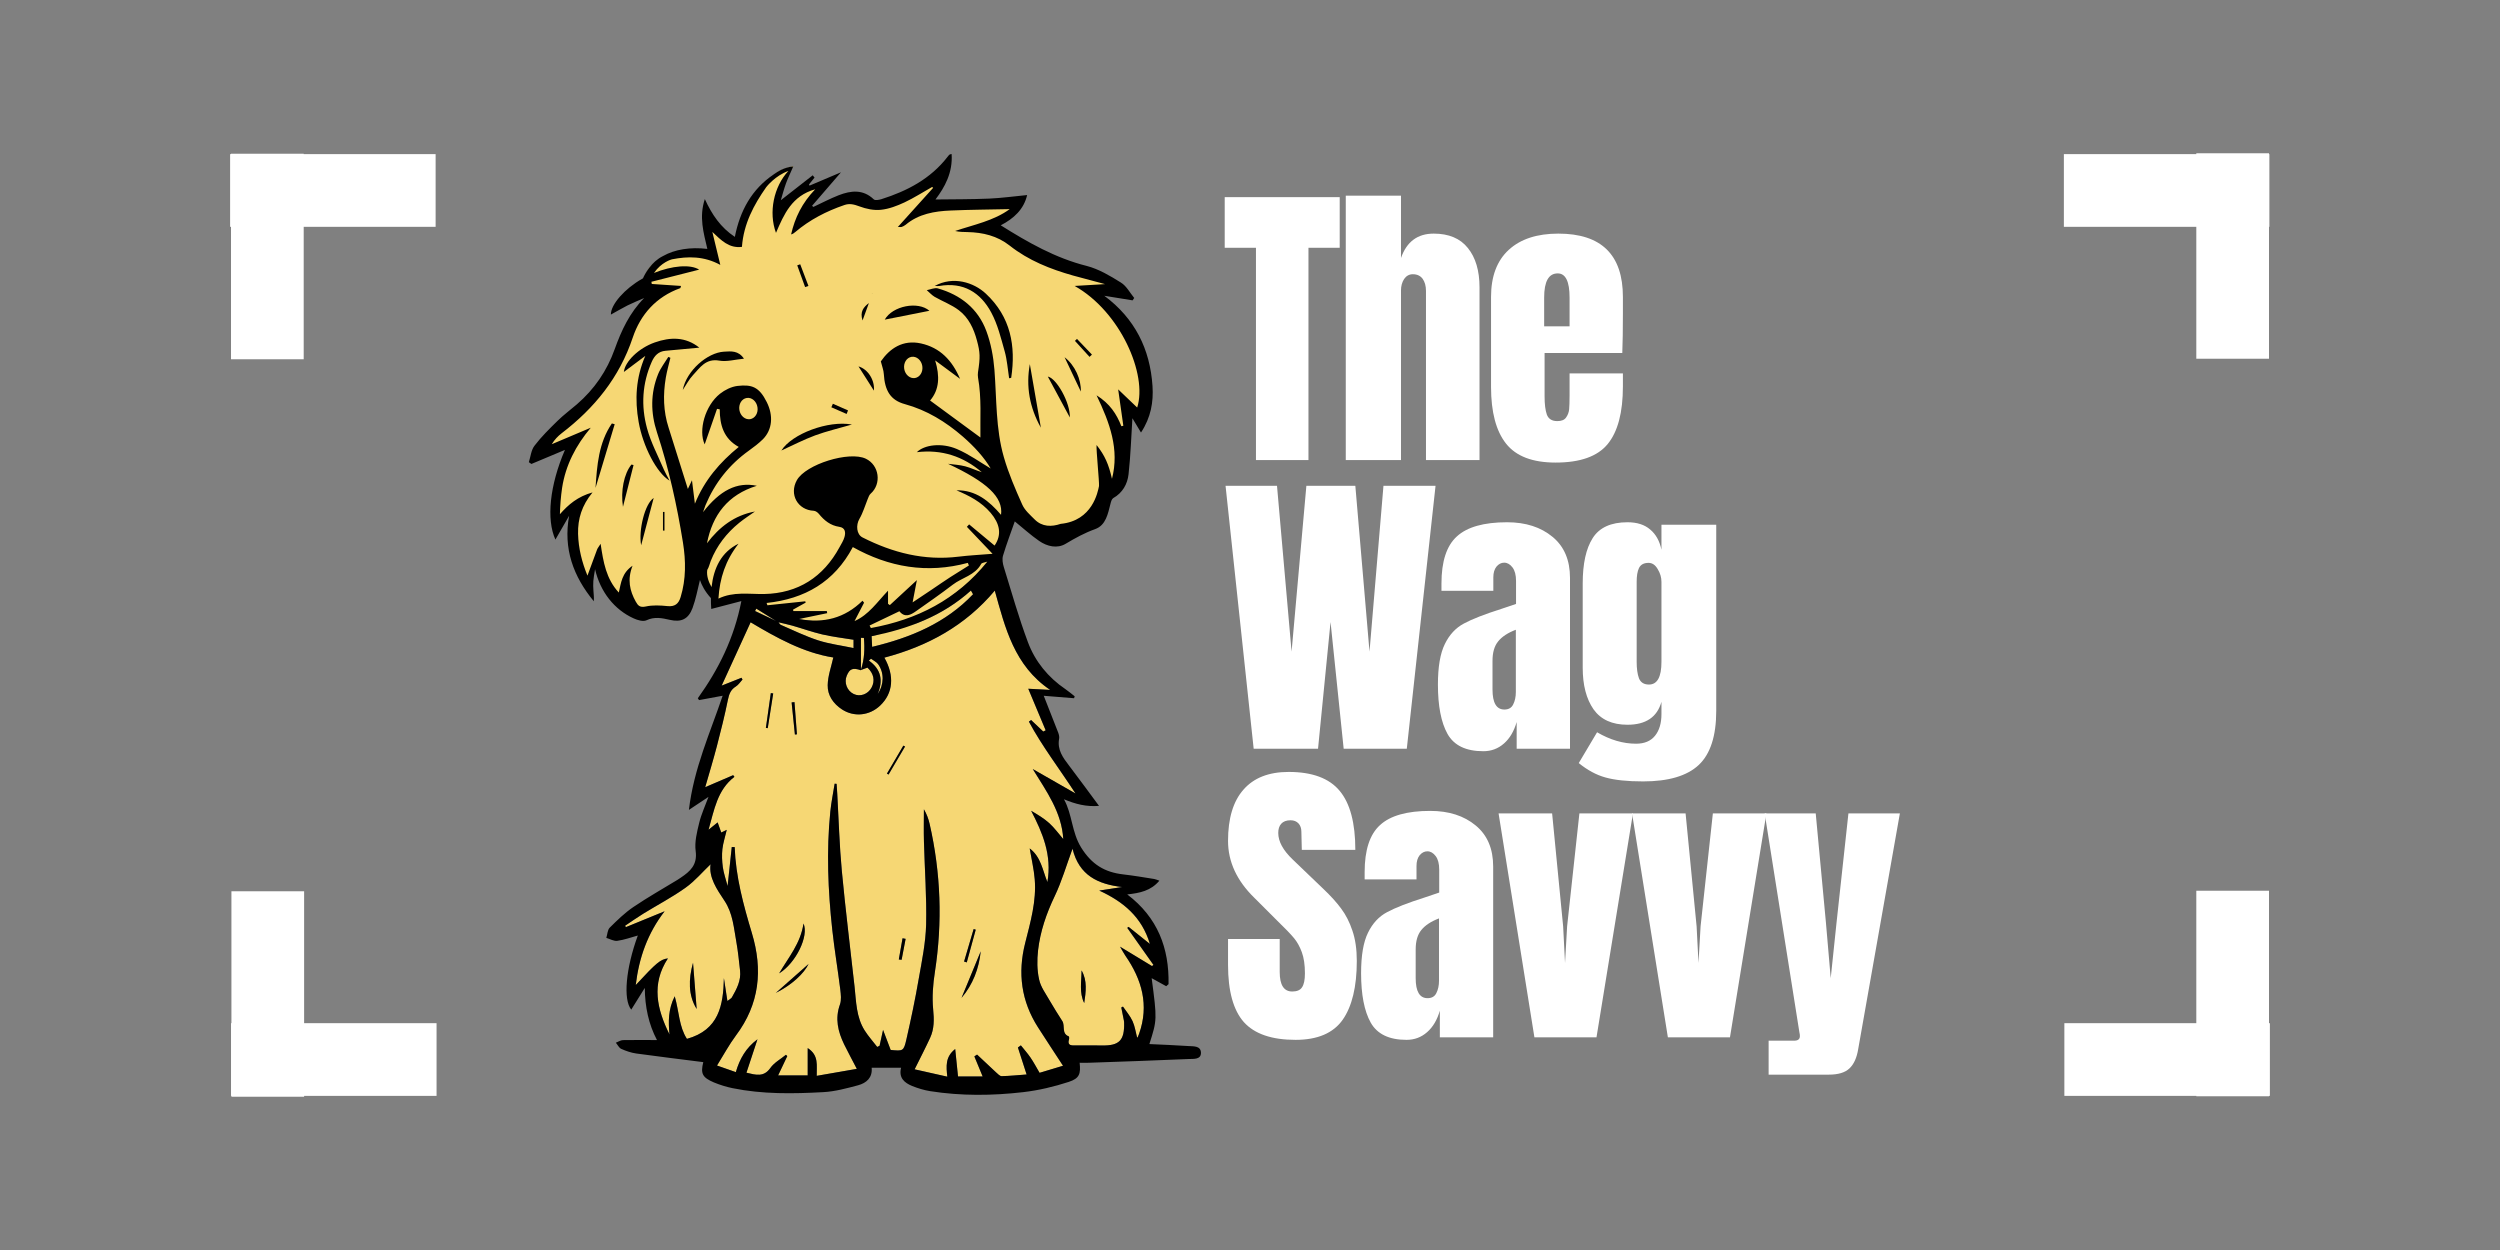 <svg xmlns="http://www.w3.org/2000/svg" xmlns:xlink="http://www.w3.org/1999/xlink" width="250" zoomAndPan="magnify" viewBox="0 0 187.5 93.75" height="125" preserveAspectRatio="xMidYMid meet" version="1.0"><rect x="0" y="0" width="187.5" height="93.75" fill="#808080" stroke="none"/><defs><g/><clipPath id="ba45e3bc0e"><path d="M 39.664 11.531 L 90.102 11.531 L 90.102 82.219 L 39.664 82.219 Z M 39.664 11.531 " clip-rule="nonzero"/></clipPath></defs><path stroke-linecap="butt" transform="matrix(-0.188, 0, 0, -0.188, 170.202, 17.012)" fill="none" stroke-linejoin="miter" d="M -0.008 14.503 L 81.976 14.503 " stroke="#ffffff" stroke-width="29" stroke-opacity="1" stroke-miterlimit="4"/><path stroke-linecap="butt" transform="matrix(0, -0.188, 0.188, 0, 164.722, 26.905)" fill="none" stroke-linejoin="miter" d="M -0.008 14.505 L 81.976 14.505 " stroke="#ffffff" stroke-width="29" stroke-opacity="1" stroke-miterlimit="4"/><path stroke-linecap="butt" transform="matrix(0.188, 0, 0, 0.188, 17.33, 76.738)" fill="none" stroke-linejoin="miter" d="M -0.009 14.503 L 81.976 14.503 " stroke="#ffffff" stroke-width="29" stroke-opacity="1" stroke-miterlimit="4"/><path stroke-linecap="butt" transform="matrix(0, 0.188, -0.188, 0, 22.81, 66.845)" fill="none" stroke-linejoin="miter" d="M -0.008 14.505 L 81.976 14.505 " stroke="#ffffff" stroke-width="29" stroke-opacity="1" stroke-miterlimit="4"/><path stroke-linecap="butt" transform="matrix(0, 0.188, -0.188, 0, 22.778, 11.533)" fill="none" stroke-linejoin="miter" d="M -0.007 14.504 L 81.977 14.504 " stroke="#ffffff" stroke-width="29" stroke-opacity="1" stroke-miterlimit="4"/><path stroke-linecap="butt" transform="matrix(-0.188, 0, 0, -0.188, 32.67, 17.012)" fill="none" stroke-linejoin="miter" d="M -0.008 14.503 L 81.976 14.503 " stroke="#ffffff" stroke-width="29" stroke-opacity="1" stroke-miterlimit="4"/><path stroke-linecap="butt" transform="matrix(0, -0.188, 0.188, 0, 164.722, 82.217)" fill="none" stroke-linejoin="miter" d="M -0.007 14.505 L 81.977 14.505 " stroke="#ffffff" stroke-width="29" stroke-opacity="1" stroke-miterlimit="4"/><path stroke-linecap="butt" transform="matrix(0.188, 0, 0, 0.188, 154.829, 76.738)" fill="none" stroke-linejoin="miter" d="M -0.007 14.503 L 81.977 14.503 " stroke="#ffffff" stroke-width="29" stroke-opacity="1" stroke-miterlimit="4"/><path fill="#f6d774" d="M 57.578 45.891 L 55.762 44.734 L 53.605 45.312 L 53.469 44.734 L 52.449 42.863 L 51.457 45.238 L 50.66 45.891 L 48.18 45.953 L 46.621 45.262 L 45.527 44.102 L 44.699 42.234 L 44.371 42.906 L 44.102 43.977 L 43.164 41.852 L 42.855 39.793 L 42.918 37.953 L 41.824 39.395 L 41.531 38.082 L 41.918 36.254 L 42.812 33.172 L 40.773 33.664 L 42.254 31.699 L 44.223 29.848 L 45.383 28.418 L 46.652 26.293 L 47.617 23.875 L 48.625 22.645 L 49.34 21.793 L 48.184 21.371 C 48.184 21.371 48.277 20.449 48.941 19.812 L 50.516 19.109 L 53.367 19.023 L 53.094 16.523 L 54.832 18.07 L 55.461 18.145 L 55.785 16.188 L 57.301 13.867 L 58.305 12.891 C 58.305 12.891 58.855 12.605 59.492 12.473 L 58.91 13.426 L 58.098 15.383 L 59.066 15.148 L 60.465 14.121 L 61.691 13.824 L 60.324 16.074 L 62.293 15.266 L 63.582 14.832 L 65.055 15.094 L 66.094 15.238 L 68.703 14.188 L 70.289 13.191 L 70.457 13.684 L 69.582 15.355 L 72.234 15.227 L 75.137 15.32 L 76.324 15.152 L 75.613 16.227 L 74.184 16.996 L 76.223 18.016 L 78.461 19.246 L 80.836 20.391 L 83.352 21.148 L 83.836 21.82 L 82.008 21.895 L 83.32 23.312 L 84.625 25.066 L 85.898 27.719 L 86.152 29.578 L 85.531 31.488 L 84.5 30.605 L 84.449 32.496 L 84.25 34.684 L 83.695 36.504 L 83 37.215 L 81.926 38.953 L 80.508 39.711 L 78.91 39.91 L 77.398 39.375 L 75.812 38.324 L 74.629 42.195 L 67.199 47.84 Z M 57.578 45.891 " fill-opacity="1" fill-rule="nonzero"/><path fill="#f6d774" d="M 77.164 54.129 C 78.172 56.004 79.477 57.688 80.66 59.516 C 79.625 58.922 78.594 58.332 77.453 57.684 C 78.484 59.355 79.625 60.918 79.742 62.938 C 79.387 62.523 79.078 62.094 78.695 61.746 C 78.293 61.383 77.82 61.102 77.332 60.812 C 78.191 62.469 78.906 64.148 78.551 66.164 C 78.188 65.25 78.066 64.273 77.223 63.637 C 77.359 64.445 77.539 65.191 77.602 65.949 C 77.738 67.59 77.281 69.16 76.887 70.727 C 76.312 72.98 76.59 75.094 77.852 77.062 C 78.449 77.996 79.062 78.922 79.723 79.938 C 79.125 80.113 78.535 80.289 77.965 80.461 C 77.707 80.023 77.516 79.656 77.285 79.32 C 77.066 79 76.805 78.707 76.562 78.402 C 76.484 78.453 76.41 78.508 76.34 78.562 C 76.551 79.211 76.758 79.859 76.996 80.586 C 76.34 80.633 75.73 80.699 75.121 80.711 C 74.984 80.715 74.828 80.539 74.699 80.426 C 74.223 79.984 73.754 79.535 73.277 79.094 C 73.211 79.137 73.141 79.184 73.074 79.23 C 73.285 79.742 73.5 80.258 73.695 80.734 C 73.113 80.734 72.496 80.734 71.848 80.734 C 71.781 80.062 71.715 79.438 71.637 78.676 C 70.883 79.27 70.965 79.961 71.043 80.75 C 70.188 80.559 69.406 80.383 68.594 80.199 C 69.023 79.332 69.406 78.598 69.754 77.848 C 70.07 77.164 70.059 76.461 69.984 75.703 C 69.895 74.781 69.969 73.82 70.113 72.902 C 70.691 69.168 70.559 65.469 69.719 61.793 C 69.633 61.418 69.5 61.051 69.289 60.695 C 69.289 61.508 69.27 62.316 69.293 63.125 C 69.348 65.195 69.504 67.266 69.457 69.332 C 69.422 70.691 69.145 72.055 68.902 73.41 C 68.641 74.934 68.32 76.449 67.977 77.957 C 67.773 78.844 67.727 78.836 66.797 78.746 C 66.621 78.285 66.445 77.828 66.227 77.242 C 66.121 77.727 66.043 78.082 65.965 78.434 C 65.906 78.465 65.848 78.492 65.789 78.52 C 65.473 78.109 65.121 77.719 64.844 77.281 C 64.215 76.285 64.215 75.133 64.09 74.012 C 63.77 71.109 63.406 68.219 63.133 65.312 C 62.953 63.402 62.902 61.48 62.793 59.562 C 62.777 59.305 62.762 59.047 62.742 58.789 C 62.691 58.785 62.645 58.781 62.598 58.777 C 62.484 59.48 62.34 60.176 62.27 60.883 C 61.973 63.84 62.098 66.793 62.418 69.738 C 62.582 71.234 62.832 72.719 63.02 74.215 C 63.062 74.582 63.113 74.996 62.996 75.328 C 62.609 76.398 62.844 77.367 63.309 78.328 C 63.59 78.898 63.891 79.457 64.258 80.164 C 63.223 80.344 62.262 80.512 61.25 80.688 C 61.234 79.91 61.434 79.16 60.574 78.605 C 60.574 79.383 60.574 79.992 60.574 80.656 C 59.812 80.656 59.105 80.656 58.355 80.656 C 58.59 80.168 58.816 79.688 59.043 79.207 C 59.012 79.176 58.977 79.145 58.941 79.109 C 58.547 79.434 58.059 79.695 57.77 80.105 C 57.277 80.793 56.707 80.629 55.98 80.453 C 56.254 79.625 56.52 78.84 56.809 77.945 C 55.938 78.594 55.473 79.414 55.184 80.41 C 54.707 80.242 54.273 80.09 53.773 79.914 C 54.27 79.117 54.676 78.355 55.188 77.668 C 56.961 75.305 57.227 72.746 56.383 69.965 C 55.754 67.871 55.176 65.75 55.098 63.531 C 55.023 63.527 54.949 63.527 54.879 63.527 C 54.781 64.441 54.684 65.355 54.566 66.453 C 54.418 65.883 54.266 65.461 54.207 65.027 C 54.148 64.586 54.129 64.125 54.176 63.684 C 54.23 63.223 54.379 62.77 54.504 62.238 C 54.332 62.32 54.23 62.371 54.09 62.438 C 54.012 62.215 53.93 61.992 53.82 61.68 C 53.605 61.852 53.434 61.996 53.141 62.23 C 53.57 60.719 53.793 59.25 55.078 58.262 C 55.047 58.223 55.016 58.176 54.984 58.137 C 54.305 58.426 53.625 58.723 52.887 59.039 C 53.191 57.984 53.5 56.969 53.766 55.949 C 54.066 54.801 54.352 53.652 54.59 52.496 C 54.676 52.066 54.793 51.727 55.184 51.488 C 55.383 51.363 55.52 51.145 55.684 50.965 C 55.66 50.918 55.637 50.875 55.609 50.832 C 55.098 51.039 54.582 51.238 54.121 51.422 C 54.836 49.863 55.555 48.289 56.293 46.672 C 58.223 47.824 60.254 48.957 62.496 49.312 C 62.344 50 62.086 50.691 62.074 51.387 C 62.055 52.148 62.496 52.781 63.148 53.207 C 64.059 53.801 65.211 53.676 66.008 52.918 C 66.98 51.996 67.102 50.691 66.324 49.324 C 69.57 48.465 72.395 46.93 74.609 44.297 C 75.387 47.09 76.062 49.922 78.758 51.742 C 78.148 51.711 77.641 51.684 77.117 51.656 C 77.566 52.727 77.992 53.75 78.422 54.773 C 78.359 54.805 78.301 54.836 78.242 54.867 C 77.934 54.578 77.633 54.289 77.328 54 C 77.273 54.047 77.219 54.09 77.164 54.129 Z M 58.434 73.004 C 59.684 72.238 60.684 70.203 60.262 69.262 C 60.051 70.75 59.129 71.812 58.434 73.004 Z M 60.648 72.293 C 60.066 72.809 59.125 73.637 58.184 74.469 C 59.379 73.875 60.297 73.016 60.648 72.293 Z M 73.555 71.348 C 73.074 72.512 72.59 73.68 72.113 74.844 C 72.969 73.832 73.422 72.648 73.555 71.348 Z M 72.305 72.117 C 72.371 72.137 72.438 72.156 72.508 72.176 C 72.734 71.355 72.957 70.539 73.18 69.723 C 73.129 69.707 73.078 69.691 73.023 69.676 C 72.785 70.492 72.543 71.305 72.305 72.117 Z M 67.41 71.961 C 67.48 71.969 67.547 71.977 67.621 71.984 C 67.719 71.461 67.82 70.934 67.922 70.414 C 67.844 70.398 67.766 70.387 67.691 70.371 C 67.598 70.902 67.504 71.434 67.41 71.961 Z M 59.586 52.66 C 59.516 52.668 59.445 52.672 59.371 52.68 C 59.453 53.484 59.531 54.285 59.617 55.09 C 59.668 55.086 59.715 55.078 59.77 55.074 C 59.703 54.27 59.645 53.465 59.586 52.66 Z M 57.441 54.594 C 57.484 54.602 57.535 54.605 57.578 54.609 C 57.715 53.742 57.852 52.875 57.988 52.004 C 57.926 51.996 57.867 51.988 57.809 51.98 C 57.688 52.852 57.566 53.723 57.441 54.594 Z M 67.879 55.988 C 67.836 55.965 67.793 55.945 67.75 55.926 C 67.34 56.625 66.93 57.32 66.52 58.023 C 66.562 58.047 66.602 58.066 66.641 58.094 C 67.055 57.387 67.465 56.691 67.879 55.988 Z M 67.879 55.988 " fill-opacity="1" fill-rule="nonzero"/><path fill="#f6d774" d="M 80.43 63.652 C 80.922 65.668 82.348 66.316 84.152 66.527 C 83.578 66.617 83.004 66.703 82.434 66.793 C 84.227 67.617 85.633 68.766 86.234 70.797 C 85.664 70.344 85.148 69.926 84.633 69.516 C 84.598 69.543 84.57 69.566 84.535 69.59 C 85.188 70.512 85.844 71.438 86.496 72.363 C 86.461 72.395 86.43 72.426 86.395 72.457 C 85.637 72 84.879 71.535 83.992 71 C 84.168 71.297 84.273 71.5 84.402 71.684 C 85.645 73.477 86.195 75.395 85.43 77.543 C 85.402 77.613 85.371 77.68 85.344 77.75 C 85.328 77.785 85.305 77.812 85.281 77.84 C 85.176 77.422 85.113 76.984 84.938 76.594 C 84.758 76.199 84.461 75.859 84.215 75.496 C 84.172 75.52 84.133 75.543 84.09 75.562 C 84.156 75.902 84.227 76.238 84.293 76.578 C 84.301 76.617 84.297 76.656 84.301 76.691 C 84.344 78.027 83.941 78.438 82.645 78.414 C 81.988 78.398 81.336 78.414 80.676 78.41 C 80.367 78.41 80.016 78.449 80.172 77.938 C 80.191 77.875 80.18 77.742 80.148 77.73 C 79.59 77.516 79.891 76.941 79.668 76.586 C 79.348 76.082 79.023 75.574 78.727 75.059 C 78.434 74.539 78.043 74.027 77.926 73.461 C 77.77 72.762 77.766 72.004 77.848 71.281 C 78.012 69.855 78.473 68.516 79.098 67.211 C 79.621 66.113 79.961 64.93 80.43 63.652 Z M 81.316 75.23 C 81.441 74.391 81.562 73.555 81.117 72.781 C 81.117 73.605 80.93 74.445 81.316 75.23 Z M 81.316 75.23 " fill-opacity="1" fill-rule="nonzero"/><path fill="#f6d774" d="M 50.211 77.582 C 49.273 75.695 48.828 73.801 50.094 71.879 C 49.527 71.957 49.254 72.184 47.68 73.879 C 47.922 71.832 48.574 69.988 49.848 68.344 C 48.879 68.742 47.91 69.141 46.941 69.535 C 46.922 69.504 46.902 69.465 46.883 69.43 C 47.34 69.125 47.785 68.809 48.254 68.52 C 49.309 67.871 50.418 67.293 51.426 66.57 C 52.125 66.07 52.695 65.387 53.293 64.82 C 53.152 65.809 53.758 66.688 54.332 67.551 C 54.969 68.5 55.035 69.598 55.23 70.664 C 55.355 71.363 55.422 72.078 55.504 72.785 C 55.594 73.543 55.246 74.18 54.891 74.805 C 54.844 74.887 54.73 74.934 54.555 75.074 C 54.457 74.445 54.375 73.898 54.293 73.359 C 54.246 75.395 53.922 77.25 51.52 77.918 C 50.93 77.02 50.938 75.898 50.605 74.719 C 50.102 75.719 50.125 76.645 50.211 77.582 Z M 51.977 72.207 C 51.637 73.438 51.609 74.641 52.25 75.676 C 52.164 74.578 52.07 73.391 51.977 72.207 Z M 51.977 72.207 " fill-opacity="1" fill-rule="nonzero"/><path fill="#f6d774" d="M 68.441 45.184 C 68.543 44.664 68.641 44.152 68.762 43.512 C 67.996 44.223 67.367 44.805 66.734 45.387 C 66.688 45.352 66.645 45.32 66.602 45.289 C 66.602 45.023 66.602 44.758 66.602 44.305 C 65.762 45.184 65.156 46.105 64.086 46.586 C 64.348 46.078 64.574 45.645 64.801 45.207 C 64.762 45.16 64.723 45.105 64.684 45.059 C 63.352 46.367 61.773 46.773 59.922 46.43 C 60.676 46.273 61.355 46.133 62.035 45.992 C 62.027 45.938 62.016 45.883 62.008 45.832 C 61.172 45.832 60.332 45.832 59.496 45.832 C 59.488 45.797 59.484 45.762 59.477 45.727 C 59.789 45.551 60.109 45.375 60.422 45.199 C 60.41 45.168 60.402 45.137 60.391 45.102 C 59.445 45.199 58.5 45.297 57.555 45.398 C 57.535 45.344 57.516 45.281 57.496 45.227 C 60.359 44.922 62.578 43.652 63.961 41.035 C 66.664 42.547 69.531 43.047 72.586 42.219 C 72.613 42.285 72.645 42.348 72.668 42.414 C 72.207 42.703 71.738 42.988 71.285 43.281 C 70.809 43.586 70.348 43.914 69.879 44.227 C 69.395 44.547 68.91 44.867 68.441 45.184 Z M 68.441 45.184 " fill-opacity="1" fill-rule="nonzero"/><path fill="#f6d774" d="M 72.977 44.566 C 70.934 46.723 68.312 47.82 65.41 48.512 C 65.395 48.234 65.383 48.004 65.371 47.711 C 68.125 47.156 70.691 46.207 72.82 44.285 C 72.871 44.379 72.922 44.473 72.977 44.566 Z M 72.977 44.566 " fill-opacity="1" fill-rule="nonzero"/><path fill="#f6d774" d="M 74.043 42.129 C 71.742 44.984 68.766 46.477 65.312 47.102 C 65.277 47.035 65.246 46.977 65.215 46.914 C 65.945 46.562 66.684 46.211 67.453 45.844 C 67.867 46.359 68.297 46.121 68.707 45.832 C 69.629 45.18 70.559 44.539 71.453 43.852 C 72.148 43.316 73.121 43.156 73.586 42.293 C 73.645 42.203 73.855 42.195 74.043 42.129 Z M 74.043 42.129 " fill-opacity="1" fill-rule="nonzero"/><path fill="#f6d774" d="M 64.562 50.258 C 64.727 50.195 64.891 50.137 65.059 50.07 C 65.531 50.508 65.645 51.055 65.367 51.57 C 65.094 52.074 64.508 52.281 64.027 52.051 C 63.523 51.809 63.289 51.191 63.508 50.672 C 63.727 50.152 63.961 50.062 64.57 50.27 Z M 64.562 50.258 " fill-opacity="1" fill-rule="nonzero"/><path fill="#f6d774" d="M 58.355 46.668 C 58.707 46.75 59.062 46.82 59.41 46.918 C 60.164 47.133 60.906 47.402 61.672 47.582 C 62.434 47.758 63.219 47.852 64.016 47.98 C 64.016 48.137 64.016 48.293 64.016 48.605 C 63.094 48.41 62.199 48.297 61.359 48.027 C 60.402 47.715 59.492 47.27 58.562 46.867 C 58.484 46.836 58.434 46.723 58.371 46.648 C 58.371 46.648 58.355 46.668 58.355 46.668 Z M 58.355 46.668 " fill-opacity="1" fill-rule="nonzero"/><path fill="#f6d774" d="M 65.836 52.043 C 66.242 51.051 66.098 50.203 65.168 49.543 C 65.223 49.496 65.277 49.449 65.328 49.402 C 65.508 49.539 65.734 49.641 65.859 49.809 C 66.328 50.453 66.312 51.352 65.836 52.043 Z M 65.836 52.043 " fill-opacity="1" fill-rule="nonzero"/><path fill="#f6d774" d="M 64.57 50.27 C 64.57 49.461 64.57 48.648 64.57 47.84 C 64.645 47.844 64.719 47.844 64.793 47.848 C 64.863 48.656 64.836 49.465 64.562 50.258 C 64.562 50.258 64.57 50.27 64.57 50.27 Z M 64.57 50.27 " fill-opacity="1" fill-rule="nonzero"/><path fill="#f6d774" d="M 58.355 46.668 C 58.355 46.668 58.371 46.648 58.371 46.648 C 57.789 46.371 57.211 46.102 56.629 45.824 C 56.66 45.766 56.691 45.703 56.723 45.645 C 57.27 45.984 57.812 46.328 58.355 46.668 Z M 58.355 46.668 " fill-opacity="1" fill-rule="nonzero"/><path fill="#000000" d="M 58.434 73.004 C 59.129 71.812 60.051 70.75 60.262 69.262 C 60.684 70.203 59.684 72.238 58.434 73.004 Z M 58.434 73.004 " fill-opacity="1" fill-rule="nonzero"/><path fill="#000000" d="M 60.648 72.293 C 60.297 73.016 59.383 73.875 58.184 74.469 C 59.125 73.637 60.062 72.809 60.648 72.293 Z M 60.648 72.293 " fill-opacity="1" fill-rule="nonzero"/><path fill="#000000" d="M 73.555 71.348 C 73.418 72.652 72.969 73.832 72.113 74.844 C 72.594 73.676 73.078 72.512 73.555 71.348 Z M 73.555 71.348 " fill-opacity="1" fill-rule="nonzero"/><path fill="#000000" d="M 72.305 72.117 C 72.543 71.305 72.785 70.492 73.023 69.68 C 73.078 69.695 73.129 69.711 73.18 69.727 C 72.957 70.543 72.734 71.359 72.508 72.18 C 72.438 72.156 72.371 72.137 72.305 72.117 Z M 72.305 72.117 " fill-opacity="1" fill-rule="nonzero"/><path fill="#000000" d="M 67.41 71.961 C 67.504 71.434 67.598 70.902 67.691 70.371 C 67.77 70.387 67.848 70.398 67.922 70.414 C 67.82 70.934 67.719 71.461 67.621 71.984 C 67.547 71.977 67.48 71.969 67.41 71.961 Z M 67.41 71.961 " fill-opacity="1" fill-rule="nonzero"/><path fill="#000000" d="M 59.586 52.66 C 59.645 53.465 59.703 54.27 59.77 55.074 C 59.715 55.078 59.668 55.086 59.617 55.09 C 59.531 54.285 59.453 53.484 59.371 52.68 C 59.445 52.672 59.516 52.668 59.586 52.66 Z M 59.586 52.66 " fill-opacity="1" fill-rule="nonzero"/><path fill="#000000" d="M 57.441 54.594 C 57.566 53.723 57.688 52.852 57.812 51.984 C 57.871 51.992 57.93 52 57.992 52.008 C 57.855 52.879 57.719 53.746 57.582 54.613 C 57.535 54.605 57.488 54.602 57.441 54.594 Z M 57.441 54.594 " fill-opacity="1" fill-rule="nonzero"/><path fill="#000000" d="M 67.879 55.988 C 67.465 56.691 67.055 57.387 66.641 58.09 C 66.602 58.066 66.562 58.047 66.52 58.02 C 66.934 57.32 67.344 56.625 67.75 55.922 C 67.793 55.949 67.836 55.965 67.879 55.988 Z M 67.879 55.988 " fill-opacity="1" fill-rule="nonzero"/><path fill="#000000" d="M 81.316 75.23 C 80.926 74.445 81.117 73.605 81.117 72.781 C 81.562 73.555 81.441 74.391 81.316 75.23 Z M 81.316 75.23 " fill-opacity="1" fill-rule="nonzero"/><path fill="#000000" d="M 51.977 72.207 C 52.07 73.391 52.164 74.578 52.25 75.676 C 51.609 74.641 51.637 73.438 51.977 72.207 Z M 51.977 72.207 " fill-opacity="1" fill-rule="nonzero"/><path fill="#000000" d="M 49.105 25.684 C 47.887 26.113 46.867 27.125 46.789 27.898 C 47.309 27.508 47.855 27.102 48.398 26.691 C 47.688 28.324 47.602 29.969 47.898 31.648 C 48.223 33.484 49.254 35.477 50.219 36.051 C 50.043 35.715 49.902 35.48 49.793 35.227 C 49.355 34.191 48.812 33.184 48.523 32.109 C 48.07 30.441 48.164 28.758 48.879 27.141 C 49.082 26.676 49.383 26.355 49.91 26.309 C 50.754 26.234 51.59 26.156 52.449 26.074 C 51.418 25.25 50.281 25.27 49.105 25.684 Z M 49.105 25.684 " fill-opacity="1" fill-rule="nonzero"/><path fill="#000000" d="M 70.438 21.449 C 72.246 21.133 73.543 21.934 74.352 23.453 C 74.828 24.344 75.074 25.367 75.352 26.352 C 75.535 27.004 75.578 27.695 75.684 28.371 C 75.734 28.359 75.789 28.348 75.84 28.336 C 76.199 25.949 75.805 23.766 73.941 22.027 C 73.031 21.172 71.477 20.684 70.102 21.449 C 70.293 21.449 70.367 21.461 70.438 21.449 Z M 70.438 21.449 " fill-opacity="1" fill-rule="nonzero"/><path fill="#000000" d="M 54.301 26.375 C 53.055 26.445 51.484 27.797 51.207 29.25 C 51.457 28.879 51.664 28.465 51.965 28.145 C 52.496 27.578 52.926 26.867 53.945 27.047 C 54.504 27.148 55.117 26.965 55.797 26.902 C 55.379 26.277 54.824 26.344 54.301 26.375 Z M 54.301 26.375 " fill-opacity="1" fill-rule="nonzero"/><path fill="#000000" d="M 63.895 31.84 C 62.129 31.512 59.398 32.531 58.602 33.789 C 59.457 33.398 60.277 32.973 61.141 32.652 C 62.012 32.332 62.93 32.121 63.895 31.84 Z M 63.895 31.84 " fill-opacity="1" fill-rule="nonzero"/><path fill="#000000" d="M 66.355 23.973 C 67.504 23.746 68.59 23.531 69.707 23.309 C 68.855 22.566 66.941 22.938 66.355 23.973 Z M 66.355 23.973 " fill-opacity="1" fill-rule="nonzero"/><path fill="#000000" d="M 44.664 36.594 C 45.141 35 45.625 33.41 46.102 31.816 C 46.031 31.797 45.961 31.781 45.891 31.758 C 44.895 33.215 44.777 34.91 44.664 36.594 Z M 44.664 36.594 " fill-opacity="1" fill-rule="nonzero"/><path fill="#000000" d="M 77.238 27.309 C 76.934 28.996 77.223 30.566 78.066 32.078 C 77.785 30.461 77.508 28.887 77.238 27.309 Z M 77.238 27.309 " fill-opacity="1" fill-rule="nonzero"/><path fill="#000000" d="M 48.086 40.895 C 48.414 39.652 48.719 38.5 49.027 37.348 C 48.352 37.789 47.879 39.805 48.086 40.895 Z M 48.086 40.895 " fill-opacity="1" fill-rule="nonzero"/><path fill="#000000" d="M 78.586 28.242 C 79.125 29.238 79.641 30.199 80.238 31.309 C 80.285 30.238 79.242 28.363 78.586 28.242 Z M 78.586 28.242 " fill-opacity="1" fill-rule="nonzero"/><path fill="#000000" d="M 46.723 38.012 C 46.984 36.98 47.25 35.93 47.516 34.879 C 47.465 34.867 47.414 34.855 47.359 34.84 C 46.797 35.527 46.539 36.828 46.723 38.012 Z M 46.723 38.012 " fill-opacity="1" fill-rule="nonzero"/><path fill="#000000" d="M 79.844 26.793 C 80.238 27.629 80.633 28.461 81.062 29.367 C 81.098 28.469 80.629 27.398 79.844 26.793 Z M 79.844 26.793 " fill-opacity="1" fill-rule="nonzero"/><path fill="#000000" d="M 64.387 27.48 C 64.742 28.043 65.102 28.605 65.543 29.297 C 65.617 28.516 65.102 27.688 64.387 27.48 Z M 64.387 27.48 " fill-opacity="1" fill-rule="nonzero"/><path fill="#000000" d="M 81.895 26.594 C 81.52 26.203 81.148 25.812 80.773 25.418 C 80.723 25.469 80.668 25.516 80.621 25.566 C 80.988 25.965 81.348 26.363 81.715 26.766 C 81.773 26.707 81.836 26.652 81.895 26.594 Z M 81.895 26.594 " fill-opacity="1" fill-rule="nonzero"/><path fill="#000000" d="M 60.633 21.445 C 60.426 20.902 60.219 20.359 60.016 19.82 C 59.941 19.848 59.871 19.875 59.793 19.902 C 59.992 20.441 60.188 20.988 60.383 21.531 C 60.469 21.504 60.551 21.473 60.633 21.445 Z M 60.633 21.445 " fill-opacity="1" fill-rule="nonzero"/><path fill="#000000" d="M 49.723 39.797 C 49.758 39.797 49.801 39.797 49.836 39.797 C 49.836 39.332 49.836 38.863 49.836 38.395 C 49.801 38.395 49.758 38.395 49.723 38.395 C 49.723 38.863 49.723 39.328 49.723 39.797 Z M 49.723 39.797 " fill-opacity="1" fill-rule="nonzero"/><path fill="#000000" d="M 65.168 22.727 C 64.773 23.031 64.477 23.371 64.691 24.035 C 64.883 23.508 65.027 23.121 65.168 22.727 Z M 65.168 22.727 " fill-opacity="1" fill-rule="nonzero"/><path fill="#000000" d="M 63.602 30.781 C 63.223 30.617 62.844 30.449 62.465 30.281 C 62.426 30.371 62.391 30.461 62.352 30.547 C 62.734 30.715 63.113 30.879 63.496 31.047 C 63.531 30.957 63.566 30.871 63.602 30.781 Z M 63.602 30.781 " fill-opacity="1" fill-rule="nonzero"/><path fill="#000000" d="M 65.41 21.988 C 65.41 21.988 65.391 21.996 65.387 22 C 65.395 22.004 65.398 22.004 65.406 22.004 C 65.41 21.996 65.41 21.992 65.41 21.988 Z M 65.41 21.988 " fill-opacity="1" fill-rule="nonzero"/><path fill="#000000" d="M 65.426 22.008 C 65.418 22.008 65.414 22.004 65.41 22.004 C 65.406 22.012 65.406 22.016 65.402 22.023 C 65.41 22.016 65.414 22.012 65.426 22.008 Z M 65.426 22.008 " fill-opacity="1" fill-rule="nonzero"/><g clip-path="url(#ba45e3bc0e)"><path fill="#000000" d="M 90.07 78.926 C 90.039 78.422 89.496 78.48 89.117 78.453 C 88.152 78.387 87.18 78.352 86.203 78.305 C 86.785 76.48 86.785 76.48 86.375 73.363 C 86.75 73.566 87.109 73.766 87.465 73.965 C 87.523 73.914 87.578 73.867 87.641 73.812 C 87.691 71.121 86.836 68.82 84.543 67.082 C 85.488 66.98 86.316 66.812 86.953 66.051 C 86.781 65.992 86.68 65.945 86.574 65.926 C 85.793 65.801 85.012 65.668 84.23 65.578 C 82.852 65.418 81.879 64.836 81.09 63.57 C 80.367 62.406 80.43 61.082 79.797 59.945 C 80.652 60.305 81.477 60.52 82.426 60.441 C 81.641 59.387 80.926 58.395 80.184 57.426 C 79.723 56.824 79.281 56.234 79.434 55.406 C 79.461 55.27 79.422 55.102 79.371 54.961 C 79.004 54.008 78.625 53.055 78.281 52.184 C 78.938 52.238 79.746 52.305 80.555 52.367 C 80.57 52.32 80.582 52.27 80.602 52.223 C 80.371 52.043 80.148 51.848 79.91 51.688 C 78.609 50.805 77.637 49.617 77.094 48.164 C 76.406 46.32 75.871 44.422 75.289 42.539 C 75.203 42.266 75.148 41.934 75.227 41.672 C 75.492 40.789 75.824 39.918 76.109 39.105 C 76.719 39.598 77.297 40.129 77.941 40.574 C 78.539 40.984 79.285 41.164 79.922 40.785 C 80.641 40.355 81.348 39.965 82.145 39.68 C 82.945 39.387 83.094 38.531 83.289 37.773 C 83.324 37.625 83.383 37.426 83.492 37.359 C 84.195 36.961 84.559 36.305 84.641 35.57 C 84.801 34.133 84.844 32.68 84.93 31.367 C 85.07 31.598 85.293 31.973 85.574 32.441 C 86.324 31.301 86.516 30.145 86.438 28.953 C 86.254 26.184 85.121 23.891 82.824 22.184 C 83.566 22.301 84.258 22.414 84.945 22.527 C 84.988 22.465 85.027 22.406 85.066 22.348 C 84.738 21.949 84.484 21.445 84.066 21.191 C 83.262 20.688 82.41 20.18 81.504 19.945 C 79.148 19.352 77.098 18.18 75.055 16.898 C 76.035 16.395 76.793 15.691 77.035 14.629 C 76.078 14.719 75.137 14.855 74.191 14.895 C 72.828 14.953 71.461 14.945 70.16 14.961 C 70.855 14.047 71.469 12.938 71.371 11.551 C 71.285 11.574 71.242 11.57 71.215 11.594 C 71.16 11.641 71.113 11.699 71.066 11.762 C 69.793 13.41 68.043 14.324 66.105 14.938 C 65.926 14.992 65.633 15.047 65.535 14.953 C 64.727 14.18 63.82 14.289 62.906 14.641 C 62.258 14.895 61.637 15.223 61 15.52 C 60.973 15.488 60.938 15.461 60.906 15.434 C 61.602 14.629 62.293 13.828 63.074 12.922 C 62.223 13.281 61.469 13.602 60.715 13.922 C 60.699 13.891 60.684 13.867 60.672 13.836 C 60.809 13.664 60.949 13.492 61.09 13.32 C 61.047 13.266 60.996 13.207 60.953 13.148 C 60.168 13.762 59.379 14.375 58.562 15.016 C 58.688 14.594 58.801 14.16 58.953 13.742 C 59.105 13.332 59.301 12.938 59.496 12.484 C 59.496 12.484 58.77 12.504 58.031 13.078 C 58.027 13.078 58.027 13.082 58.027 13.082 C 56.383 14.191 55.5 15.801 55.113 17.766 C 54.051 17.062 53.398 16.102 52.863 14.93 C 52.414 16.277 52.77 17.465 53.051 18.668 C 51.77 18.512 50.594 18.711 49.734 19.199 C 48.836 19.641 48.375 20.527 48.223 20.875 C 48.203 20.887 48.188 20.895 48.168 20.906 C 46.863 21.641 45.801 22.844 45.816 23.594 C 46.238 23.363 46.641 23.121 47.059 22.91 C 47.469 22.707 47.895 22.535 48.312 22.352 C 47.215 23.461 46.602 24.797 46.105 26.18 C 45.52 27.82 44.578 29.191 43.266 30.324 C 42.781 30.742 42.262 31.125 41.809 31.57 C 41.207 32.16 40.598 32.758 40.09 33.426 C 39.836 33.75 39.797 34.242 39.664 34.664 C 39.727 34.711 39.789 34.75 39.855 34.797 C 40.672 34.457 41.484 34.113 42.371 33.742 C 41.227 36.402 40.965 38.957 41.656 40.469 C 42 39.871 42.344 39.277 42.684 38.684 C 42.234 41.156 43 43.234 44.535 45.094 C 44.562 44.824 44.523 44.57 44.508 44.312 C 44.492 44.07 44.48 43.824 44.5 43.578 C 44.516 43.332 44.566 43.094 44.629 42.691 C 45.023 44.395 46.074 45.719 47.516 46.375 C 47.809 46.512 48.234 46.637 48.48 46.523 C 49.09 46.234 49.645 46.355 50.234 46.488 C 51.09 46.688 51.629 46.438 51.941 45.602 C 52.191 44.926 52.32 44.207 52.496 43.5 C 52.621 43.875 52.863 44.355 53.32 44.859 C 53.316 45.125 53.324 45.398 53.344 45.672 C 54.051 45.484 54.773 45.297 55.602 45.082 C 55.055 47.879 53.887 50.211 52.336 52.371 C 52.367 52.418 52.398 52.465 52.43 52.508 C 53.016 52.402 53.605 52.293 54.199 52.18 C 53.27 54.949 52.035 57.625 51.668 60.742 C 52.25 60.352 52.699 60.059 53.137 59.766 C 52.895 60.422 52.598 61.059 52.438 61.723 C 52.27 62.414 52.082 63.152 52.176 63.836 C 52.312 64.863 51.766 65.352 51.059 65.824 C 50.98 65.879 50.906 65.934 50.824 65.98 C 49.715 66.656 48.578 67.297 47.508 68.023 C 46.859 68.461 46.289 69.02 45.73 69.574 C 45.559 69.746 45.559 70.078 45.473 70.34 C 45.746 70.422 46.039 70.598 46.297 70.562 C 46.82 70.492 47.328 70.301 47.836 70.164 C 46.934 72.633 46.723 74.965 47.344 75.723 C 47.684 75.176 48.02 74.637 48.359 74.094 C 48.371 75.512 48.648 76.82 49.273 78.004 C 48.406 78.004 47.566 77.992 46.727 78.008 C 46.547 78.012 46.367 78.137 46.188 78.203 C 46.32 78.359 46.422 78.586 46.59 78.664 C 46.945 78.824 47.332 78.957 47.715 79.012 C 49.391 79.246 51.074 79.445 52.746 79.66 C 52.535 80.512 52.664 80.809 53.547 81.184 C 53.992 81.367 54.469 81.516 54.941 81.613 C 57.195 82.074 59.48 82.035 61.754 81.91 C 62.625 81.863 63.496 81.625 64.348 81.398 C 64.988 81.227 65.449 80.82 65.375 80.078 C 66.117 80.078 66.828 80.078 67.582 80.078 C 67.387 80.844 67.836 81.211 68.41 81.449 C 68.84 81.621 69.301 81.762 69.758 81.836 C 72.082 82.203 74.426 82.18 76.75 81.91 C 77.898 81.777 79.047 81.504 80.148 81.145 C 80.965 80.879 81.062 80.539 80.973 79.707 C 81.199 79.707 81.426 79.715 81.652 79.707 C 84.156 79.617 86.664 79.539 89.168 79.426 C 89.516 79.41 90.102 79.484 90.07 78.926 Z M 53.883 44.895 C 53.977 43.367 54.406 42.043 55.391 40.777 C 54.098 41.406 53.527 42.602 53.367 44.031 C 53.16 43.672 52.977 43.211 53.043 42.746 C 53.172 42.547 53.219 42.293 53.305 42.074 C 53.762 40.922 54.492 39.984 55.441 39.211 C 55.816 38.906 56.227 38.645 56.621 38.363 C 55.082 38.648 53.941 39.531 53.023 40.746 C 53.441 38.613 54.586 37.105 56.762 36.434 C 55.262 36.121 53.996 36.781 52.727 38.414 C 52.789 38.242 52.844 38.066 52.91 37.895 C 53.609 36.219 54.691 34.852 56.172 33.793 C 56.539 33.531 56.902 33.254 57.223 32.938 C 57.93 32.219 58.012 31.168 57.508 30.16 C 56.934 29.004 56.379 28.824 55.309 28.945 C 54.852 29 54.367 29.242 54 29.531 C 52.879 30.422 52.363 32.285 52.852 33.328 C 53.152 32.461 53.469 31.559 53.777 30.664 C 53.844 30.676 53.91 30.688 53.98 30.699 C 53.984 31.871 54.27 32.895 55.406 33.52 C 53.984 34.68 52.84 36.004 52.117 37.777 C 52.039 37.141 51.977 36.641 51.898 36.02 C 51.762 36.309 51.68 36.484 51.59 36.672 C 51.098 35.117 50.629 33.59 50.145 32.074 C 49.746 30.844 49.723 29.594 49.934 28.336 C 50.02 27.832 50.16 27.336 50.281 26.836 C 50.23 26.816 50.176 26.789 50.125 26.766 C 49.867 27.191 49.551 27.59 49.363 28.047 C 48.781 29.484 48.793 30.965 49.27 32.418 C 50.16 35.125 50.773 37.891 51.223 40.699 C 51.441 42.066 51.457 43.434 51.047 44.781 C 50.895 45.285 50.617 45.516 50.055 45.457 C 49.516 45.402 48.949 45.371 48.426 45.488 C 48.004 45.578 47.852 45.43 47.684 45.125 C 47.23 44.312 47.035 43.465 47.441 42.43 C 46.637 42.977 46.578 43.715 46.41 44.441 C 45.461 43.418 45.25 42.164 45.047 40.785 C 44.906 41.012 44.816 41.113 44.777 41.227 C 44.535 41.875 44.297 42.52 44.059 43.172 C 43.652 42.18 43.383 41.141 43.355 40.035 C 43.332 38.91 43.633 37.914 44.441 36.93 C 43.332 37.242 42.633 37.836 41.992 38.566 C 42.012 37.898 42.062 37.246 42.156 36.602 C 42.418 34.887 43.188 33.406 44.309 32.078 C 43.336 32.492 42.359 32.906 41.383 33.316 C 41.59 32.973 41.84 32.715 42.121 32.496 C 44.582 30.613 46.453 28.32 47.457 25.316 C 48.035 23.594 49.211 22.258 51.016 21.613 C 51.039 21.609 51.039 21.551 51.078 21.445 C 50.332 21.395 49.609 21.348 48.883 21.297 C 48.875 21.242 48.867 21.191 48.855 21.133 C 50.062 20.828 51.266 20.52 52.438 20.223 C 51.781 19.805 50.406 19.922 49.047 20.473 C 49.598 19.672 50.34 19.461 50.398 19.449 C 51.594 19.215 52.793 19.199 54.023 19.867 C 53.816 19.004 53.633 18.246 53.426 17.395 C 54.094 18.023 54.672 18.637 55.645 18.516 C 55.773 16.789 56.531 15.371 57.465 14.039 C 57.496 13.992 58.148 13.172 59.129 12.82 C 58.031 13.996 57.629 15.926 58.199 17.465 C 58.801 16.062 59.395 14.688 61.141 14.195 C 60.16 15.215 59.617 16.328 59.332 17.582 C 59.465 17.547 59.551 17.484 59.637 17.41 C 60.727 16.484 61.977 15.84 63.324 15.379 C 63.723 15.238 64.059 15.332 64.453 15.477 C 64.961 15.668 65.543 15.793 66.074 15.734 C 66.676 15.672 67.281 15.438 67.836 15.18 C 68.551 14.844 69.219 14.41 69.91 14.023 C 69.934 14.043 69.961 14.066 69.984 14.09 C 69.121 15.047 68.258 16.004 67.34 17.023 C 67.52 17.023 67.578 17.039 67.625 17.02 C 67.727 16.98 67.836 16.93 67.922 16.859 C 68.902 16.039 70.086 15.84 71.301 15.789 C 72.781 15.723 74.266 15.719 75.73 15.684 C 74.535 16.559 73.051 16.848 71.633 17.324 C 71.957 17.402 72.258 17.398 72.559 17.406 C 73.715 17.43 74.797 17.688 75.723 18.418 C 77.141 19.539 78.777 20.184 80.488 20.668 C 81.246 20.879 82.008 21.074 82.879 21.309 C 82.062 21.359 81.375 21.398 80.594 21.445 C 84.027 23.367 86.078 28.098 85.289 30.566 C 84.887 30.184 84.418 29.738 83.863 29.203 C 84.012 30.246 84.133 31.09 84.25 31.934 C 84.203 31.945 84.152 31.953 84.102 31.965 C 83.746 31.055 83.242 30.273 82.242 29.648 C 83.242 31.73 83.965 33.711 83.398 35.91 C 83.152 34.828 82.871 34.172 82.242 33.375 C 82.207 33.742 82.453 36.121 82.426 36.453 C 82.336 36.898 81.938 39.059 79.551 39.289 C 78.871 39.52 78.164 39.523 77.602 38.961 C 77.258 38.617 76.859 38.273 76.668 37.844 C 76.148 36.68 75.637 35.5 75.289 34.285 C 74.672 32.148 74.754 29.926 74.582 27.73 C 74.504 26.746 74.316 25.738 73.973 24.82 C 73.348 23.145 72.047 22.117 70.336 21.629 C 70.094 21.562 69.785 21.711 69.508 21.762 C 69.703 21.93 69.879 22.133 70.098 22.262 C 70.695 22.605 71.367 22.852 71.906 23.262 C 72.648 23.82 73.035 24.652 73.273 25.547 C 73.512 26.43 73.523 26.789 73.348 27.926 C 73.332 28.051 73.332 28.188 73.352 28.32 C 73.629 29.863 73.504 31.422 73.531 32.812 C 72.336 31.938 71.047 30.988 69.758 30.039 C 70.457 29.219 70.496 28.223 70.137 27.031 C 70.812 27.531 71.371 27.945 72.004 28.414 C 71.41 27.02 70.5 26.074 69.074 25.758 C 67.707 25.457 66.727 26.141 66.062 27.105 C 66.156 27.488 66.27 27.762 66.285 28.043 C 66.359 29.316 66.801 30.02 67.863 30.309 C 69.516 30.762 70.93 31.633 72.211 32.742 C 73.059 33.48 73.812 34.301 74.301 35.137 C 73.52 34.676 72.688 34.07 71.766 33.676 C 70.613 33.188 69.324 33.355 68.762 33.914 C 70.637 33.691 72.238 34.227 73.633 35.414 C 73.211 35.285 72.809 35.082 72.387 34.973 C 71.969 34.863 71.531 34.84 71.102 34.785 C 74.012 36.148 75.258 37.285 75.078 38.613 C 74.184 37.574 73.188 36.746 71.73 36.773 C 72.691 37.176 73.594 37.641 74.293 38.457 C 74.984 39.27 75.16 40.09 74.594 40.918 C 73.965 40.395 73.328 39.863 72.684 39.328 C 72.629 39.387 72.57 39.449 72.516 39.512 C 73.152 40.18 73.785 40.848 74.441 41.535 C 73.496 41.613 72.688 41.652 71.887 41.75 C 69.328 42.066 66.953 41.457 64.691 40.309 C 64.23 40.078 64.188 39.375 64.453 38.922 C 64.723 38.461 64.871 37.938 65.074 37.438 C 65.137 37.297 65.184 37.125 65.293 37.031 C 66.137 36.293 65.949 34.887 64.934 34.402 C 63.691 33.809 60.438 34.82 59.766 36.012 C 59.168 37.078 59.828 38.254 61.035 38.309 C 61.164 38.316 61.324 38.43 61.414 38.539 C 61.82 39.039 62.285 39.414 62.945 39.512 C 63.402 39.578 63.434 39.934 63.336 40.277 C 63.262 40.543 63.102 40.789 62.965 41.039 C 61.75 43.285 59.852 44.5 57.316 44.551 C 56.16 44.57 55.012 44.352 53.883 44.895 Z M 56.004 29.848 C 56.379 29.785 56.738 30.094 56.809 30.535 C 56.883 30.973 56.633 31.375 56.262 31.438 C 55.887 31.496 55.527 31.191 55.453 30.75 C 55.383 30.309 55.629 29.906 56.004 29.848 Z M 68.625 28.352 C 68.25 28.414 67.887 28.105 67.816 27.668 C 67.746 27.227 67.992 26.824 68.367 26.762 C 68.738 26.703 69.102 27.008 69.172 27.449 C 69.242 27.891 68.996 28.289 68.625 28.352 Z M 65.164 49.543 C 65.219 49.496 65.273 49.449 65.324 49.402 C 65.504 49.539 65.73 49.641 65.855 49.809 C 66.324 50.449 66.309 51.348 65.828 52.043 C 66.242 51.051 66.098 50.207 65.164 49.543 Z M 57.555 45.395 C 57.535 45.34 57.516 45.277 57.496 45.223 C 60.359 44.918 62.578 43.648 63.961 41.031 C 66.664 42.543 69.531 43.043 72.586 42.215 C 72.613 42.281 72.645 42.344 72.668 42.41 C 72.207 42.699 71.738 42.984 71.285 43.277 C 70.809 43.582 70.348 43.91 69.879 44.223 C 69.398 44.543 68.914 44.863 68.445 45.18 C 68.547 44.66 68.645 44.148 68.766 43.508 C 68 44.219 67.367 44.801 66.738 45.383 C 66.691 45.348 66.648 45.316 66.602 45.285 C 66.602 45.02 66.602 44.758 66.602 44.301 C 65.766 45.18 65.16 46.105 64.09 46.582 C 64.352 46.074 64.578 45.641 64.805 45.203 C 64.766 45.156 64.727 45.102 64.688 45.055 C 63.355 46.363 61.777 46.77 59.926 46.426 C 60.68 46.27 61.359 46.129 62.039 45.988 C 62.031 45.938 62.02 45.879 62.012 45.828 C 61.176 45.828 60.336 45.828 59.5 45.828 C 59.492 45.793 59.488 45.758 59.48 45.723 C 59.793 45.547 60.113 45.371 60.426 45.195 C 60.414 45.164 60.406 45.133 60.395 45.098 C 59.445 45.199 58.5 45.297 57.555 45.395 Z M 58.199 46.57 C 57.676 46.324 57.148 46.074 56.629 45.828 C 56.66 45.77 56.691 45.707 56.723 45.648 C 57.215 45.949 57.707 46.262 58.199 46.57 Z M 64.57 50.223 C 64.57 49.426 64.57 48.629 64.57 47.836 C 64.645 47.84 64.719 47.84 64.793 47.844 C 64.863 48.645 64.836 49.441 64.57 50.223 Z M 59.41 46.918 C 60.164 47.133 60.906 47.402 61.672 47.582 C 62.434 47.758 63.219 47.852 64.016 47.98 C 64.016 48.137 64.016 48.293 64.016 48.605 C 63.094 48.41 62.199 48.297 61.359 48.027 C 60.402 47.715 59.492 47.27 58.562 46.867 C 58.492 46.84 58.445 46.746 58.391 46.672 C 58.73 46.754 59.074 46.824 59.41 46.918 Z M 63.508 50.672 C 63.727 50.152 63.961 50.062 64.57 50.27 C 64.57 50.262 64.57 50.258 64.57 50.25 C 64.734 50.195 64.898 50.137 65.059 50.07 C 65.531 50.508 65.645 51.055 65.367 51.57 C 65.094 52.074 64.508 52.281 64.027 52.051 C 63.523 51.809 63.289 51.191 63.508 50.672 Z M 65.41 48.516 C 65.395 48.238 65.383 48.008 65.371 47.715 C 68.125 47.16 70.691 46.211 72.82 44.289 C 72.871 44.383 72.926 44.477 72.98 44.57 C 70.934 46.723 68.316 47.82 65.41 48.516 Z M 65.316 47.102 C 65.281 47.035 65.25 46.977 65.219 46.914 C 65.949 46.562 66.688 46.211 67.453 45.844 C 67.871 46.359 68.301 46.121 68.711 45.832 C 69.633 45.18 70.562 44.539 71.457 43.852 C 72.152 43.316 73.121 43.156 73.59 42.293 C 73.645 42.199 73.855 42.191 74.047 42.125 C 71.742 44.984 68.766 46.477 65.316 47.102 Z M 51.52 77.914 C 50.93 77.016 50.938 75.895 50.605 74.719 C 50.102 75.719 50.125 76.645 50.211 77.582 C 49.273 75.695 48.828 73.801 50.094 71.879 C 49.527 71.957 49.254 72.184 47.68 73.879 C 47.922 71.832 48.574 69.988 49.848 68.344 C 48.879 68.742 47.91 69.141 46.941 69.535 C 46.922 69.504 46.902 69.465 46.883 69.43 C 47.34 69.125 47.785 68.809 48.254 68.52 C 49.309 67.871 50.418 67.293 51.426 66.57 C 52.125 66.07 52.695 65.387 53.293 64.82 C 53.152 65.809 53.758 66.688 54.332 67.551 C 54.969 68.5 55.035 69.598 55.23 70.664 C 55.355 71.363 55.422 72.078 55.504 72.785 C 55.594 73.543 55.246 74.18 54.891 74.805 C 54.844 74.887 54.73 74.934 54.555 75.074 C 54.457 74.445 54.375 73.898 54.293 73.359 C 54.246 75.395 53.922 77.246 51.52 77.914 Z M 77.969 80.461 C 77.711 80.023 77.52 79.656 77.289 79.32 C 77.07 79 76.809 78.707 76.566 78.402 C 76.488 78.453 76.414 78.508 76.344 78.562 C 76.555 79.211 76.762 79.859 76.996 80.586 C 76.344 80.633 75.734 80.699 75.125 80.711 C 74.988 80.715 74.832 80.539 74.703 80.426 C 74.227 79.984 73.758 79.535 73.281 79.094 C 73.215 79.137 73.145 79.184 73.078 79.23 C 73.289 79.742 73.504 80.258 73.699 80.734 C 73.117 80.734 72.5 80.734 71.852 80.734 C 71.785 80.062 71.719 79.438 71.641 78.676 C 70.887 79.27 70.969 79.961 71.047 80.75 C 70.191 80.559 69.41 80.383 68.598 80.199 C 69.027 79.332 69.41 78.598 69.754 77.848 C 70.074 77.164 70.062 76.461 69.988 75.703 C 69.898 74.781 69.973 73.82 70.117 72.902 C 70.695 69.168 70.562 65.469 69.723 61.793 C 69.637 61.418 69.504 61.051 69.293 60.695 C 69.293 61.508 69.273 62.316 69.297 63.125 C 69.352 65.195 69.508 67.266 69.461 69.332 C 69.426 70.691 69.148 72.055 68.906 73.41 C 68.645 74.934 68.324 76.449 67.98 77.957 C 67.777 78.844 67.73 78.836 66.801 78.746 C 66.625 78.285 66.449 77.828 66.23 77.242 C 66.125 77.727 66.047 78.082 65.969 78.434 C 65.91 78.465 65.852 78.492 65.793 78.52 C 65.477 78.109 65.125 77.719 64.848 77.281 C 64.219 76.285 64.215 75.133 64.094 74.012 C 63.773 71.109 63.41 68.219 63.137 65.312 C 62.957 63.402 62.906 61.48 62.797 59.562 C 62.781 59.305 62.766 59.047 62.746 58.789 C 62.695 58.785 62.648 58.781 62.598 58.777 C 62.488 59.48 62.344 60.176 62.273 60.883 C 61.977 63.84 62.102 66.793 62.422 69.738 C 62.586 71.234 62.836 72.719 63.023 74.215 C 63.066 74.582 63.117 74.996 63 75.328 C 62.613 76.398 62.848 77.367 63.312 78.328 C 63.594 78.898 63.895 79.457 64.262 80.164 C 63.227 80.344 62.266 80.512 61.254 80.688 C 61.234 79.91 61.438 79.16 60.578 78.605 C 60.578 79.383 60.578 79.992 60.578 80.656 C 59.816 80.656 59.109 80.656 58.359 80.656 C 58.594 80.168 58.82 79.688 59.047 79.207 C 59.016 79.176 58.98 79.145 58.945 79.109 C 58.551 79.434 58.062 79.695 57.773 80.105 C 57.281 80.793 56.711 80.629 55.984 80.453 C 56.258 79.625 56.523 78.84 56.812 77.945 C 55.941 78.594 55.477 79.414 55.188 80.41 C 54.711 80.242 54.277 80.09 53.777 79.914 C 54.273 79.117 54.68 78.355 55.191 77.668 C 56.965 75.305 57.23 72.746 56.387 69.965 C 55.758 67.871 55.18 65.75 55.102 63.531 C 55.027 63.527 54.953 63.527 54.883 63.527 C 54.785 64.441 54.688 65.355 54.57 66.453 C 54.418 65.883 54.27 65.461 54.211 65.027 C 54.152 64.586 54.133 64.125 54.18 63.684 C 54.234 63.223 54.383 62.77 54.508 62.238 C 54.336 62.32 54.234 62.371 54.094 62.438 C 54.016 62.215 53.934 61.992 53.824 61.68 C 53.609 61.852 53.438 61.996 53.141 62.23 C 53.574 60.719 53.797 59.25 55.082 58.262 C 55.051 58.223 55.016 58.176 54.988 58.137 C 54.309 58.426 53.629 58.723 52.891 59.039 C 53.195 57.984 53.504 56.969 53.77 55.949 C 54.07 54.801 54.355 53.652 54.59 52.496 C 54.68 52.066 54.797 51.727 55.188 51.488 C 55.387 51.363 55.523 51.145 55.688 50.965 C 55.664 50.918 55.641 50.875 55.613 50.832 C 55.102 51.039 54.586 51.238 54.125 51.422 C 54.84 49.863 55.559 48.289 56.297 46.672 C 58.227 47.824 60.258 48.957 62.5 49.312 C 62.348 50 62.09 50.691 62.078 51.387 C 62.059 52.148 62.5 52.781 63.152 53.207 C 64.062 53.801 65.215 53.676 66.012 52.918 C 66.984 51.996 67.105 50.691 66.328 49.324 C 69.574 48.465 72.398 46.93 74.609 44.297 C 75.391 47.09 76.066 49.922 78.762 51.742 C 78.152 51.711 77.645 51.684 77.121 51.656 C 77.57 52.727 77.996 53.75 78.426 54.773 C 78.363 54.805 78.305 54.836 78.246 54.867 C 77.938 54.578 77.637 54.289 77.332 54 C 77.273 54.039 77.219 54.082 77.168 54.121 C 78.176 55.996 79.48 57.68 80.66 59.508 C 79.629 58.914 78.598 58.324 77.457 57.676 C 78.488 59.348 79.629 60.91 79.746 62.93 C 79.391 62.516 79.082 62.086 78.699 61.738 C 78.297 61.375 77.824 61.094 77.336 60.805 C 78.195 62.461 78.91 64.141 78.555 66.156 C 78.188 65.242 78.07 64.266 77.227 63.629 C 77.363 64.438 77.543 65.184 77.605 65.941 C 77.742 67.582 77.285 69.152 76.891 70.719 C 76.316 72.973 76.594 75.086 77.855 77.055 C 78.453 77.988 79.066 78.914 79.727 79.93 C 79.133 80.113 78.539 80.289 77.969 80.461 Z M 85.43 77.539 C 85.406 77.609 85.375 77.676 85.344 77.75 C 85.332 77.781 85.309 77.809 85.289 77.836 C 85.176 77.418 85.121 76.98 84.945 76.59 C 84.766 76.195 84.469 75.855 84.223 75.492 C 84.18 75.516 84.141 75.539 84.098 75.562 C 84.164 75.898 84.234 76.234 84.301 76.574 C 84.309 76.613 84.305 76.652 84.309 76.688 C 84.352 78.023 83.949 78.434 82.652 78.41 C 81.996 78.395 81.34 78.41 80.684 78.406 C 80.375 78.406 80.023 78.445 80.18 77.934 C 80.199 77.871 80.188 77.738 80.156 77.727 C 79.598 77.512 79.898 76.938 79.676 76.582 C 79.355 76.078 79.031 75.57 78.734 75.055 C 78.441 74.535 78.051 74.023 77.934 73.457 C 77.777 72.758 77.773 72 77.855 71.277 C 78.02 69.852 78.48 68.512 79.105 67.207 C 79.629 66.113 79.973 64.93 80.441 63.652 C 80.934 65.668 82.359 66.316 84.16 66.527 C 83.59 66.617 83.016 66.703 82.445 66.793 C 84.238 67.617 85.645 68.766 86.246 70.797 C 85.676 70.344 85.16 69.926 84.645 69.516 C 84.609 69.543 84.578 69.566 84.547 69.59 C 85.199 70.512 85.855 71.438 86.508 72.363 C 86.473 72.395 86.441 72.426 86.406 72.457 C 85.648 72 84.891 71.535 84.004 71 C 84.18 71.297 84.285 71.5 84.41 71.684 C 85.648 73.473 86.195 75.395 85.43 77.539 Z M 85.43 77.539 " fill-opacity="1" fill-rule="nonzero"/></g><g fill="#ffffff" fill-opacity="1"><g transform="translate(91.619, 34.505)"><g><path d="M 2.578 0 L 2.578 -15.922 L 0.234 -15.922 L 0.234 -19.719 L 8.859 -19.719 L 8.859 -15.922 L 6.516 -15.922 L 6.516 0 Z M 2.578 0 "/></g></g></g><g fill="#ffffff" fill-opacity="1"><g transform="translate(100.136, 34.505)"><g><path d="M 0.797 -19.828 L 4.938 -19.828 L 4.938 -15.156 C 5.363 -16.375 6.18 -16.984 7.391 -16.984 C 8.523 -16.984 9.379 -16.625 9.953 -15.906 C 10.535 -15.188 10.828 -14.203 10.828 -12.953 L 10.828 0 L 6.812 0 L 6.812 -12.688 C 6.812 -13.062 6.727 -13.363 6.562 -13.594 C 6.395 -13.82 6.148 -13.938 5.828 -13.938 C 5.555 -13.938 5.336 -13.816 5.172 -13.578 C 5.016 -13.336 4.938 -13.051 4.938 -12.719 L 4.938 0 L 0.797 0 Z M 0.797 -19.828 "/></g></g></g><g fill="#ffffff" fill-opacity="1"><g transform="translate(111.156, 34.505)"><g><path d="M 5.516 0.188 C 3.785 0.188 2.547 -0.285 1.797 -1.234 C 1.047 -2.18 0.672 -3.598 0.672 -5.484 L 0.672 -12.234 C 0.672 -13.773 1.113 -14.953 2 -15.766 C 2.883 -16.578 4.125 -16.984 5.719 -16.984 C 8.945 -16.984 10.562 -15.398 10.562 -12.234 L 10.562 -11.016 C 10.562 -9.797 10.547 -8.801 10.516 -8.031 L 4.688 -8.031 L 4.688 -4.781 C 4.688 -4.195 4.742 -3.738 4.859 -3.406 C 4.984 -3.082 5.242 -2.922 5.641 -2.922 C 5.953 -2.922 6.172 -3.008 6.297 -3.188 C 6.43 -3.375 6.508 -3.582 6.531 -3.812 C 6.551 -4.051 6.562 -4.398 6.562 -4.859 L 6.562 -6.5 L 10.562 -6.5 L 10.562 -5.531 C 10.562 -3.57 10.18 -2.129 9.422 -1.203 C 8.66 -0.273 7.359 0.188 5.516 0.188 Z M 6.562 -10.031 L 6.562 -12.188 C 6.562 -13.395 6.266 -14 5.672 -14 C 4.992 -14 4.656 -13.395 4.656 -12.188 L 4.656 -10.031 Z M 6.562 -10.031 "/></g></g></g><g fill="#ffffff" fill-opacity="1"><g transform="translate(91.619, 56.153)"><g><path d="M 2.406 0 L 0.297 -19.719 L 4.156 -19.719 L 5.25 -7.281 L 6.359 -19.719 L 10.031 -19.719 L 11.094 -7.281 L 12.141 -19.719 L 16.047 -19.719 L 13.891 0 L 9.156 0 L 8.172 -9.5 L 7.234 0 Z M 2.406 0 "/></g></g></g><g fill="#ffffff" fill-opacity="1"><g transform="translate(107.391, 56.153)"><g><path d="M 3.859 0.188 C 2.555 0.188 1.66 -0.242 1.172 -1.109 C 0.691 -1.973 0.453 -3.207 0.453 -4.812 C 0.453 -6.133 0.625 -7.145 0.969 -7.844 C 1.312 -8.551 1.789 -9.066 2.406 -9.391 C 3.02 -9.723 3.953 -10.086 5.203 -10.484 L 6.312 -10.859 L 6.312 -12.578 C 6.312 -13.023 6.223 -13.363 6.047 -13.594 C 5.867 -13.832 5.66 -13.953 5.422 -13.953 C 5.203 -13.953 5.008 -13.852 4.844 -13.656 C 4.688 -13.457 4.609 -13.191 4.609 -12.859 L 4.609 -11.844 L 0.719 -11.844 L 0.719 -12.391 C 0.719 -14.047 1.102 -15.223 1.875 -15.922 C 2.645 -16.629 3.898 -16.984 5.641 -16.984 C 7.035 -16.984 8.172 -16.617 9.047 -15.891 C 9.922 -15.172 10.359 -14.145 10.359 -12.812 L 10.359 0 L 6.359 0 L 6.359 -2 C 6.16 -1.312 5.844 -0.773 5.406 -0.391 C 4.969 -0.004 4.453 0.188 3.859 0.188 Z M 5.438 -2.938 C 5.75 -2.938 5.969 -3.062 6.094 -3.312 C 6.227 -3.57 6.297 -3.883 6.297 -4.25 L 6.297 -8.922 C 5.691 -8.691 5.25 -8.398 4.969 -8.047 C 4.688 -7.703 4.547 -7.219 4.547 -6.594 L 4.547 -4.438 C 4.547 -3.438 4.844 -2.938 5.438 -2.938 Z M 5.438 -2.938 "/></g></g></g><g fill="#ffffff" fill-opacity="1"><g transform="translate(117.906, 56.153)"><g><path d="M 5.328 2.453 C 4.129 2.453 3.188 2.352 2.5 2.156 C 1.82 1.969 1.156 1.609 0.5 1.078 L 1.875 -1.234 C 2.852 -0.66 3.828 -0.375 4.797 -0.375 C 5.422 -0.375 5.895 -0.57 6.219 -0.969 C 6.539 -1.363 6.703 -1.906 6.703 -2.594 L 6.703 -3.516 C 6.379 -2.367 5.531 -1.797 4.156 -1.797 C 3.008 -1.797 2.16 -2.18 1.609 -2.953 C 1.066 -3.734 0.797 -4.773 0.797 -6.078 L 0.797 -12.391 C 0.797 -13.879 1.047 -15.016 1.547 -15.797 C 2.047 -16.586 2.914 -16.984 4.156 -16.984 C 4.875 -16.984 5.441 -16.801 5.859 -16.438 C 6.285 -16.082 6.566 -15.578 6.703 -14.922 L 6.703 -16.797 L 10.812 -16.797 L 10.812 -2.844 C 10.812 -0.957 10.375 0.395 9.5 1.219 C 8.625 2.039 7.234 2.453 5.328 2.453 Z M 5.766 -4.812 C 6.391 -4.812 6.703 -5.379 6.703 -6.516 L 6.703 -12.516 C 6.703 -12.848 6.609 -13.164 6.422 -13.469 C 6.242 -13.781 6.016 -13.938 5.734 -13.938 C 5.379 -13.938 5.141 -13.805 5.016 -13.547 C 4.898 -13.297 4.844 -12.953 4.844 -12.516 L 4.844 -6.516 C 4.844 -6.016 4.898 -5.602 5.016 -5.281 C 5.141 -4.969 5.391 -4.812 5.766 -4.812 Z M 5.766 -4.812 "/></g></g></g><g fill="#ffffff" fill-opacity="1"><g transform="translate(91.619, 77.801)"><g><path d="M 5.547 0.188 C 3.766 0.188 2.473 -0.254 1.672 -1.141 C 0.879 -2.035 0.484 -3.469 0.484 -5.438 L 0.484 -7.375 L 4.359 -7.375 L 4.359 -4.906 C 4.359 -3.926 4.672 -3.438 5.297 -3.438 C 5.648 -3.438 5.895 -3.539 6.031 -3.75 C 6.176 -3.957 6.25 -4.305 6.25 -4.797 C 6.25 -5.441 6.172 -5.973 6.016 -6.391 C 5.859 -6.816 5.66 -7.172 5.422 -7.453 C 5.191 -7.734 4.77 -8.172 4.156 -8.766 L 2.453 -10.469 C 1.141 -11.75 0.484 -13.172 0.484 -14.734 C 0.484 -16.422 0.867 -17.703 1.641 -18.578 C 2.41 -19.461 3.539 -19.906 5.031 -19.906 C 6.801 -19.906 8.078 -19.43 8.859 -18.484 C 9.641 -17.547 10.031 -16.07 10.031 -14.062 L 6.016 -14.062 L 5.984 -15.422 C 5.984 -15.68 5.91 -15.891 5.766 -16.047 C 5.617 -16.203 5.422 -16.281 5.172 -16.281 C 4.859 -16.281 4.625 -16.191 4.469 -16.016 C 4.32 -15.848 4.25 -15.617 4.25 -15.328 C 4.25 -14.691 4.613 -14.023 5.344 -13.328 L 7.641 -11.125 C 8.18 -10.613 8.625 -10.125 8.969 -9.656 C 9.32 -9.188 9.602 -8.633 9.812 -8 C 10.031 -7.363 10.141 -6.609 10.141 -5.734 C 10.141 -3.797 9.785 -2.32 9.078 -1.312 C 8.367 -0.312 7.191 0.188 5.547 0.188 Z M 5.547 0.188 "/></g></g></g><g fill="#ffffff" fill-opacity="1"><g transform="translate(101.629, 77.801)"><g><path d="M 3.859 0.188 C 2.555 0.188 1.66 -0.242 1.172 -1.109 C 0.691 -1.973 0.453 -3.207 0.453 -4.812 C 0.453 -6.133 0.625 -7.145 0.969 -7.844 C 1.312 -8.551 1.789 -9.066 2.406 -9.391 C 3.02 -9.723 3.953 -10.086 5.203 -10.484 L 6.312 -10.859 L 6.312 -12.578 C 6.312 -13.023 6.223 -13.363 6.047 -13.594 C 5.867 -13.832 5.66 -13.953 5.422 -13.953 C 5.203 -13.953 5.008 -13.852 4.844 -13.656 C 4.688 -13.457 4.609 -13.191 4.609 -12.859 L 4.609 -11.844 L 0.719 -11.844 L 0.719 -12.391 C 0.719 -14.047 1.102 -15.223 1.875 -15.922 C 2.645 -16.629 3.898 -16.984 5.641 -16.984 C 7.035 -16.984 8.172 -16.617 9.047 -15.891 C 9.922 -15.172 10.359 -14.145 10.359 -12.812 L 10.359 0 L 6.359 0 L 6.359 -2 C 6.16 -1.312 5.844 -0.773 5.406 -0.391 C 4.969 -0.004 4.453 0.188 3.859 0.188 Z M 5.438 -2.938 C 5.75 -2.938 5.969 -3.062 6.094 -3.312 C 6.227 -3.57 6.297 -3.883 6.297 -4.25 L 6.297 -8.922 C 5.691 -8.691 5.25 -8.398 4.969 -8.047 C 4.688 -7.703 4.547 -7.219 4.547 -6.594 L 4.547 -4.438 C 4.547 -3.438 4.844 -2.938 5.438 -2.938 Z M 5.438 -2.938 "/></g></g></g><g fill="#ffffff" fill-opacity="1"><g transform="translate(112.143, 77.801)"><g><path d="M 2.938 0 L 0.25 -16.797 L 4.266 -16.797 L 5.094 -8.312 L 5.234 -5.578 L 5.391 -8.328 L 6.312 -16.797 L 10.328 -16.797 L 7.594 0 Z M 2.938 0 "/></g></g></g><g fill="#ffffff" fill-opacity="1"><g transform="translate(122.153, 77.801)"><g><path d="M 2.938 0 L 0.25 -16.797 L 4.266 -16.797 L 5.094 -8.312 L 5.234 -5.578 L 5.391 -8.328 L 6.312 -16.797 L 10.328 -16.797 L 7.594 0 Z M 2.938 0 "/></g></g></g><g fill="#ffffff" fill-opacity="1"><g transform="translate(132.163, 77.801)"><g><path d="M 0.484 0.25 L 2.406 0.25 C 2.688 0.25 2.828 0.133 2.828 -0.094 C 2.828 -0.195 2.816 -0.281 2.797 -0.344 L 0.188 -16.797 L 4.016 -16.797 L 4.781 -8.609 L 5.141 -4.438 L 5.578 -8.609 L 6.469 -16.797 L 10.328 -16.797 L 7.203 0.875 C 7.098 1.531 6.879 2.016 6.547 2.328 C 6.223 2.641 5.707 2.797 5 2.797 L 0.484 2.797 Z M 0.484 0.25 "/></g></g></g></svg>